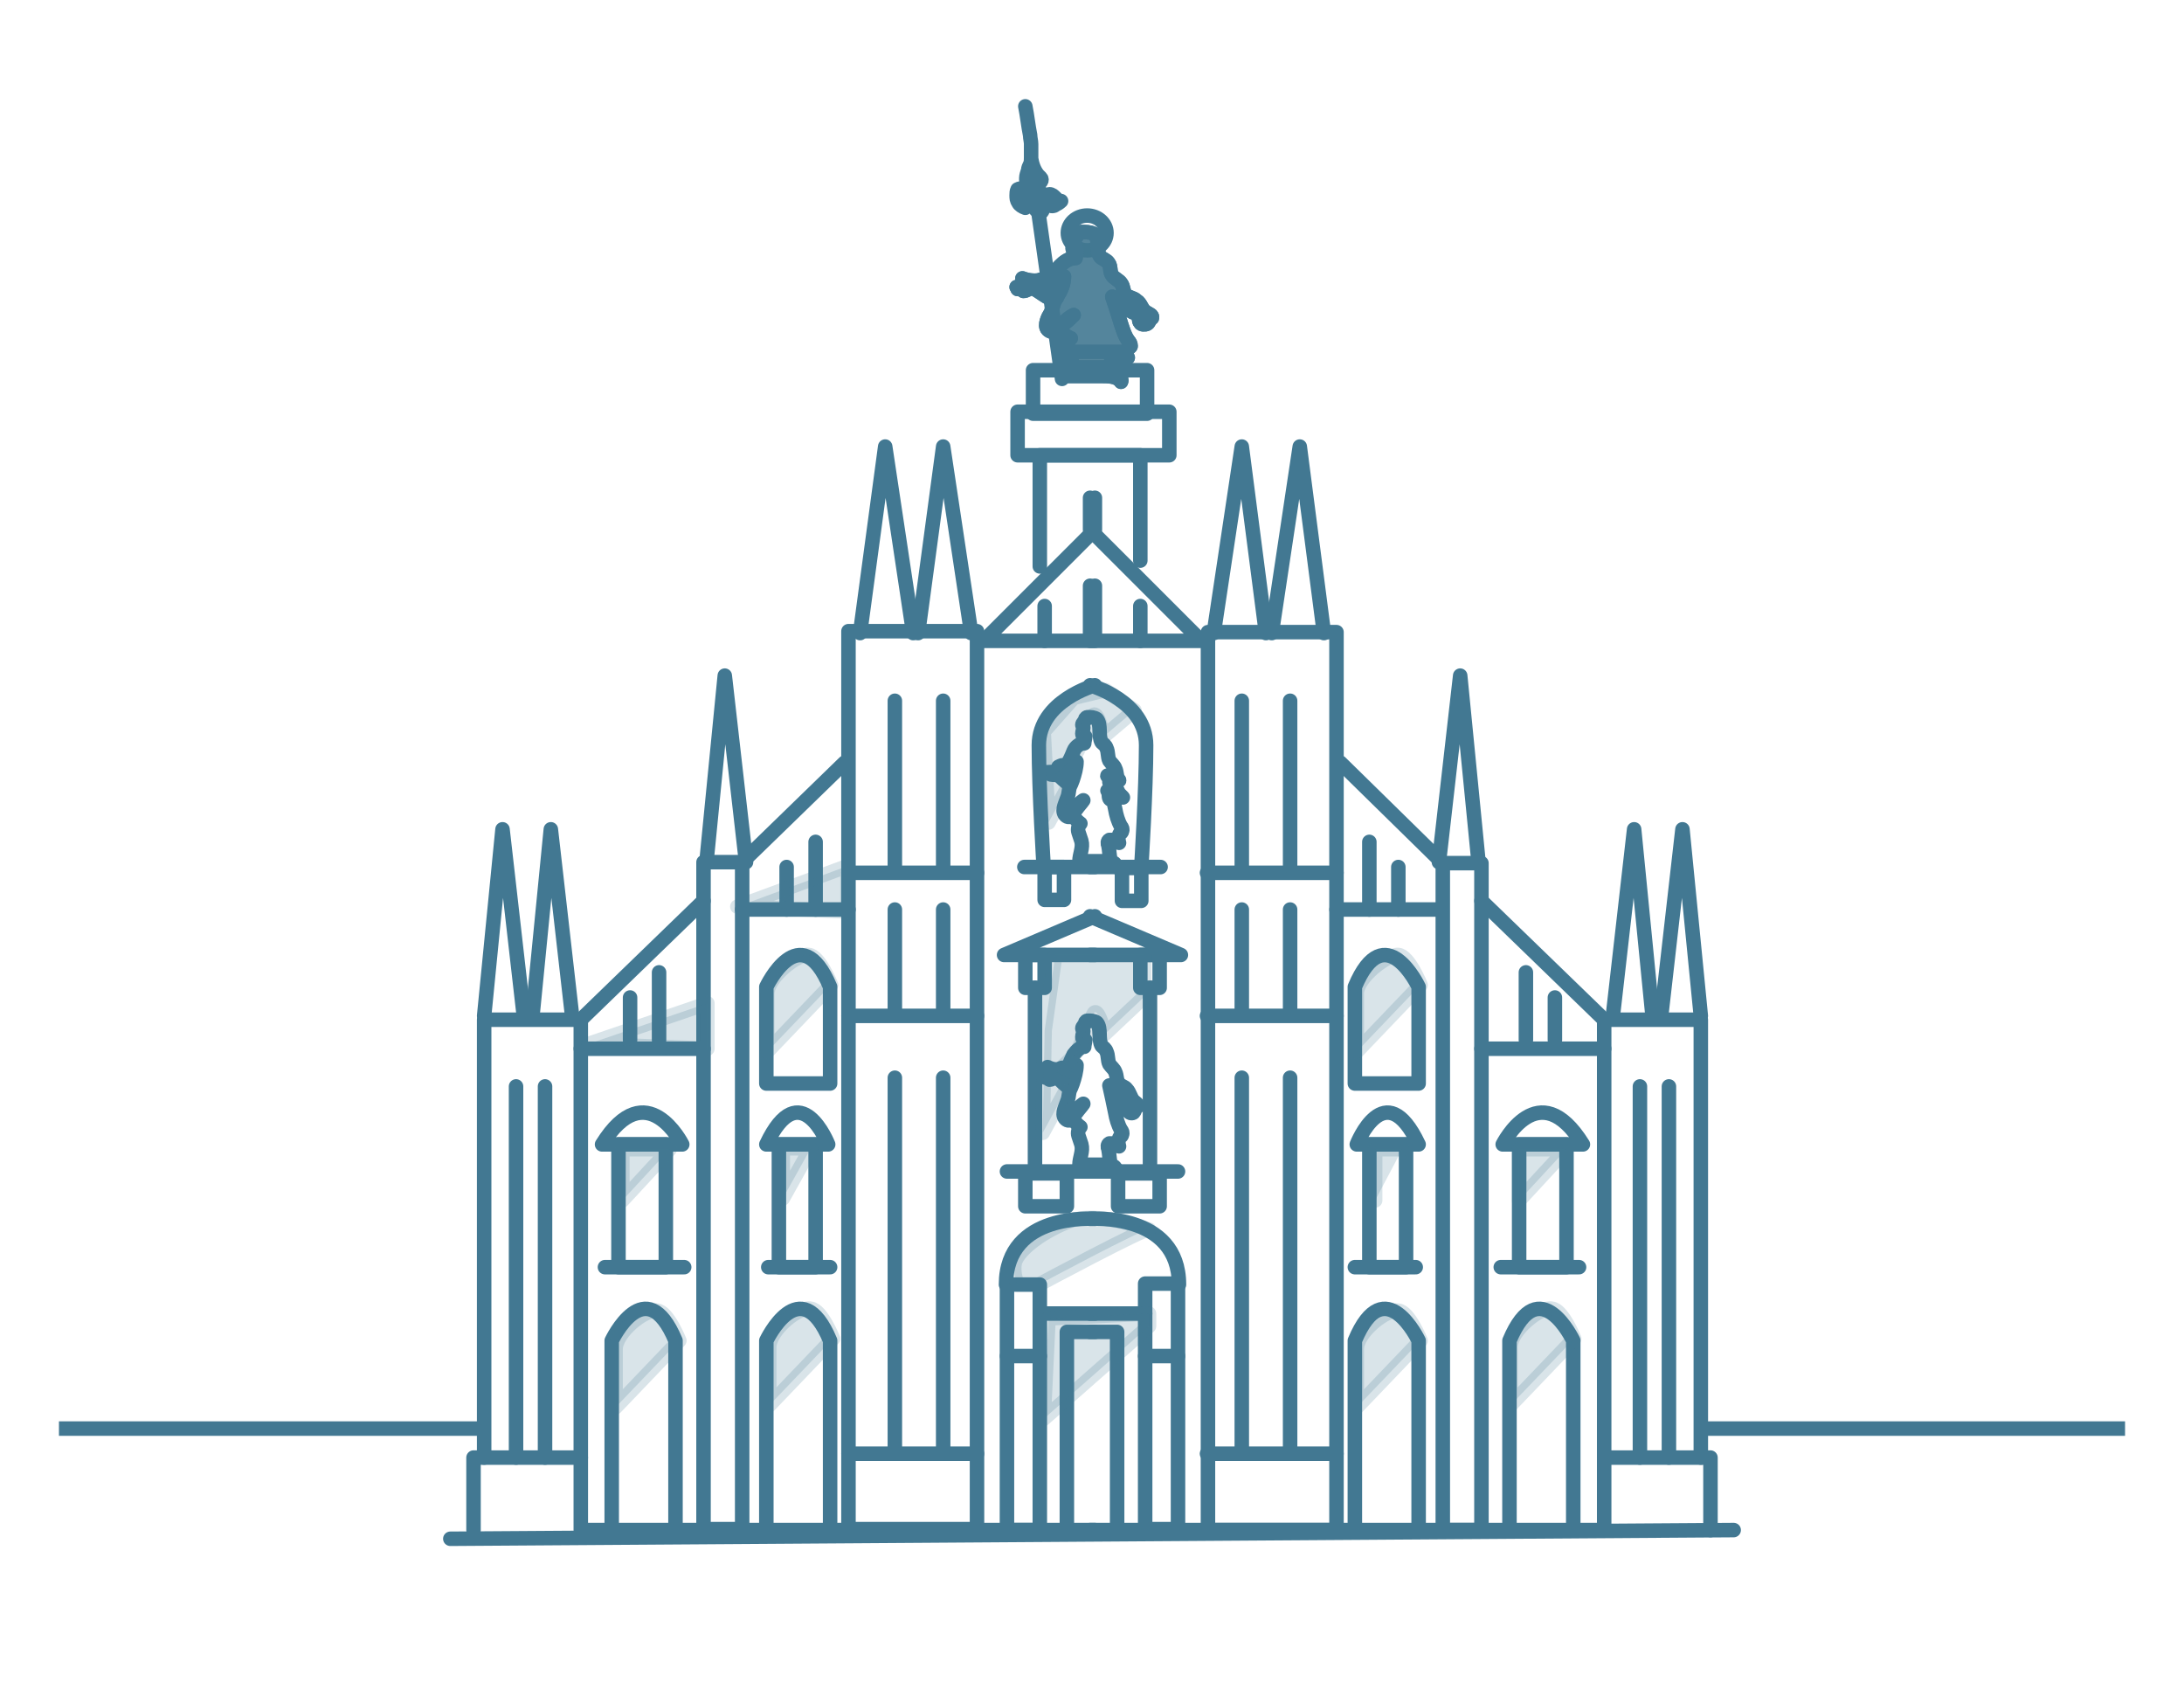 <?xml version="1.0" encoding="utf-8"?>
<!-- Generator: Adobe Illustrator 26.0.1, SVG Export Plug-In . SVG Version: 6.00 Build 0)  -->
<svg version="1.1" xmlns="http://www.w3.org/2000/svg" xmlns:xlink="http://www.w3.org/1999/xlink" x="0px" y="0px"
	 viewBox="0 0 226 174.7" style="enable-background:new 0 0 226 174.7;" xml:space="preserve">
<style type="text/css">
	.st0{fill:none;stroke:#427892;stroke-width:1.5;stroke-linecap:round;stroke-linejoin:round;stroke-miterlimit:10;}
	.st1{opacity:0.9;fill:#427892;stroke:#427892;stroke-width:1.5;stroke-linecap:round;stroke-linejoin:round;stroke-miterlimit:10;}
	.st2{fill:#427892;stroke:#427892;stroke-width:1.5;stroke-linecap:round;stroke-linejoin:round;stroke-miterlimit:10;}
	
		.st3{opacity:0.2;fill:#427892;stroke:#427892;stroke-width:1.5;stroke-linecap:round;stroke-linejoin:round;stroke-miterlimit:10;enable-background:new    ;}
	.st4{fill:none;stroke:#427892;stroke-width:1.5;stroke-miterlimit:10;}
	.st5{display:none;}
	.st6{display:inline;}
</style>
<g id="Livello_3">
	<g id="Livello_2_00000031183728783063992670000012328174649539766914_">
		<polyline class="st0" points="49,158.3 49,150.8 60.1,150.8 60.1,158.3 113.3,158.3 		"/>
		<polyline class="st0" points="60.1,150.8 60.1,105.5 50.1,105.5 50.1,150.8 		"/>
		<line class="st0" x1="56.4" y1="112.4" x2="56.4" y2="150.8"/>
		<line class="st0" x1="53.4" y1="112.4" x2="53.4" y2="150.8"/>
		<line class="st0" x1="62.6" y1="131.1" x2="70.8" y2="131.1"/>
		<rect x="64" y="118.4" class="st0" width="4.9" height="12.7"/>
		<path class="st0" d="M62.3,118.4h8.3C70.6,118.4,66.9,111,62.3,118.4z"/>
		<g>
			<line class="st0" x1="79.5" y1="131.1" x2="85.9" y2="131.1"/>
			<rect x="80.6" y="118.4" class="st0" width="3.8" height="12.7"/>
			<path class="st0" d="M79.3,118.4h6.4C85.7,118.4,82.8,111,79.3,118.4z"/>
		</g>
		<path class="st0" d="M63.3,158.3v-19.6c0,0,3.5-7.4,6.6,0v19.6"/>
		<path class="st0" d="M79.3,158.3v-19.6c0,0,3.5-7.4,6.6,0v19.6"/>
		<path class="st0" d="M79.3,112.1v-10c0,0,3.5-7.4,6.6,0v10H79.3z"/>
		<rect x="72.8" y="89.2" class="st0" width="4" height="69"/>
		<rect x="87.8" y="65.3" class="st0" width="13.3" height="92.9"/>
		<line class="st0" x1="60.1" y1="108.5" x2="72.8" y2="108.5"/>
		<line class="st0" x1="60.1" y1="105.5" x2="72.8" y2="93.2"/>
		<line class="st0" x1="76.8" y1="89.2" x2="87.4" y2="78.9"/>
		<line class="st0" x1="76.8" y1="94.1" x2="87.8" y2="94.1"/>
		<line class="st0" x1="87.8" y1="90.3" x2="101.1" y2="90.3"/>
		<line class="st0" x1="87.8" y1="105.1" x2="101.1" y2="105.1"/>
		<line class="st0" x1="87.8" y1="150.4" x2="101.1" y2="150.4"/>
		<line class="st0" x1="92.6" y1="94.1" x2="92.6" y2="104.4"/>
		<line class="st0" x1="97.6" y1="94.1" x2="97.6" y2="104.4"/>
		<line class="st0" x1="92.6" y1="72.5" x2="92.6" y2="89.6"/>
		<line class="st0" x1="97.6" y1="72.5" x2="97.6" y2="89.6"/>
		<line class="st0" x1="92.6" y1="111.5" x2="92.6" y2="149.8"/>
		<line class="st0" x1="97.6" y1="111.5" x2="97.6" y2="149.8"/>
		<line class="st0" x1="84.4" y1="87.1" x2="84.4" y2="94.1"/>
		<line class="st0" x1="81.4" y1="89.7" x2="81.4" y2="94.1"/>
		<line class="st0" x1="68.2" y1="100.6" x2="68.2" y2="107.6"/>
		<line class="st0" x1="65.2" y1="103.2" x2="65.2" y2="107.6"/>
		<polyline class="st0" points="89,65.5 91.6,46.2 94.5,65.5 		"/>
		<polyline class="st0" points="73.1,89.2 75,69.9 77.2,89.2 		"/>
		<polyline class="st0" points="50.1,105.1 52,85.8 54.2,105.1 		"/>
		<polyline class="st0" points="55.1,105.1 57,85.8 59.2,105.1 		"/>
		<polyline class="st0" points="95,65.5 97.6,46.2 100.5,65.5 		"/>
		<polyline class="st0" points="113.3,60.6 113.3,66.3 101.8,66.3 113.3,54.8 113.3,51.5 		"/>
		<line class="st0" x1="108.1" y1="62.7" x2="108.1" y2="66.3"/>
		<path class="st0" d="M113.3,70.9c0,0-5.8,1.6-5.8,6.2s0.5,12.6,0.5,12.6"/>
		<line class="st0" x1="106" y1="89.7" x2="113.3" y2="89.7"/>
		<rect x="108.1" y="89.7" class="st0" width="2" height="3.4"/>
		<rect x="106.1" y="98.8" class="st0" width="2" height="3.4"/>
		<rect x="104.2" y="132.9" class="st0" width="3.4" height="25.4"/>
		<rect x="106.1" y="121.4" class="st0" width="4.3" height="3.4"/>
		<polyline class="st0" points="113.3,98.8 103.9,98.8 113.3,94.8 		"/>
		<line class="st0" x1="107.1" y1="102.2" x2="107.1" y2="121.2"/>
		<line class="st0" x1="104.2" y1="121.2" x2="113.3" y2="121.2"/>
		<line class="st0" x1="104.2" y1="140.3" x2="107.6" y2="140.3"/>
		<line class="st0" x1="113.3" y1="135.9" x2="107.6" y2="135.9"/>
		<path class="st0" d="M113.3,126.1c0,0-9.2-0.7-9.2,6.8"/>
		<polyline class="st0" points="113.3,137.8 110.4,137.8 110.4,158.3 		"/>
		<polyline class="st0" points="177,158.3 177,150.8 166,150.8 166,158.3 112.8,158.3 		"/>
		<polyline class="st0" points="166,150.8 166,105.5 176,105.5 176,150.8 		"/>
		<line class="st0" x1="169.7" y1="112.4" x2="169.7" y2="150.8"/>
		<line class="st0" x1="172.7" y1="112.4" x2="172.7" y2="150.8"/>
		<line class="st0" x1="163.4" y1="131.1" x2="155.3" y2="131.1"/>
		<rect x="157.2" y="118.4" class="st0" width="4.9" height="12.7"/>
		<path class="st0" d="M163.8,118.4h-8.3C155.5,118.4,159.2,111,163.8,118.4z"/>
		<g>
			<line class="st0" x1="146.5" y1="131.1" x2="140.2" y2="131.1"/>
			<rect x="141.7" y="118.4" class="st0" width="3.8" height="12.7"/>
			<path class="st0" d="M146.8,118.4h-6.4C140.4,118.4,143.3,111,146.8,118.4z"/>
		</g>
		<path class="st0" d="M162.8,158.3v-19.6c0,0-3.5-7.4-6.6,0v19.6"/>
		<path class="st0" d="M146.8,158.3v-19.6c0,0-3.5-7.4-6.6,0v19.6"/>
		<path class="st0" d="M146.8,112.1v-10c0,0-3.5-7.4-6.6,0v10H146.8z"/>
		<rect x="149.3" y="89.3" class="st0" width="4" height="69"/>
		<rect x="125" y="65.4" class="st0" width="13.3" height="92.9"/>
		<line class="st0" x1="166" y1="108.5" x2="153.3" y2="108.5"/>
		<line class="st0" x1="166" y1="105.5" x2="153.3" y2="93.2"/>
		<line class="st0" x1="149.2" y1="89.2" x2="138.7" y2="78.9"/>
		<line class="st0" x1="149.2" y1="94.1" x2="138.3" y2="94.1"/>
		<line class="st0" x1="138.3" y1="90.3" x2="124.9" y2="90.3"/>
		<line class="st0" x1="138.3" y1="105.1" x2="124.9" y2="105.1"/>
		<line class="st0" x1="138.3" y1="150.4" x2="124.9" y2="150.4"/>
		<line class="st0" x1="133.5" y1="94.1" x2="133.5" y2="104.4"/>
		<line class="st0" x1="128.5" y1="94.1" x2="128.5" y2="104.4"/>
		<line class="st0" x1="133.5" y1="72.5" x2="133.5" y2="89.6"/>
		<line class="st0" x1="128.5" y1="72.5" x2="128.5" y2="89.6"/>
		<line class="st0" x1="133.5" y1="111.5" x2="133.5" y2="149.8"/>
		<line class="st0" x1="128.5" y1="111.5" x2="128.5" y2="149.8"/>
		<line class="st0" x1="141.7" y1="87.1" x2="141.7" y2="94.1"/>
		<line class="st0" x1="144.7" y1="89.7" x2="144.7" y2="94.1"/>
		<line class="st0" x1="157.9" y1="100.6" x2="157.9" y2="107.6"/>
		<line class="st0" x1="160.9" y1="103.2" x2="160.9" y2="107.6"/>
		<polyline class="st0" points="137,65.5 134.5,46.2 131.6,65.5 		"/>
		<polyline class="st0" points="153,89.2 151.1,69.9 148.9,89.2 		"/>
		<polyline class="st0" points="176,105.1 174.1,85.8 171.9,105.1 		"/>
		<polyline class="st0" points="171,105.1 169.1,85.8 166.9,105.1 		"/>
		<polyline class="st0" points="131,65.5 128.5,46.2 125.6,65.5 		"/>
		<polyline class="st0" points="112.8,60.6 112.8,66.3 124.3,66.3 112.8,54.8 112.8,51.5 		"/>
		<line class="st0" x1="118" y1="62.7" x2="118" y2="66.3"/>
		<path class="st0" d="M112.8,70.9c0,0,5.8,1.6,5.8,6.2s-0.5,12.6-0.5,12.6"/>
		<line class="st0" x1="120.1" y1="89.7" x2="112.8" y2="89.7"/>
		<rect x="116.1" y="89.8" class="st0" width="2" height="3.4"/>
		<rect x="118" y="98.8" class="st0" width="2" height="3.4"/>
		<rect x="118.5" y="132.8" class="st0" width="3.4" height="25.4"/>
		<rect x="115.7" y="121.4" class="st0" width="4.3" height="3.4"/>
		<polyline class="st0" points="112.8,98.8 122.2,98.8 112.8,94.8 		"/>
		<line class="st0" x1="119" y1="102.2" x2="119" y2="121.2"/>
		<line class="st0" x1="121.9" y1="121.2" x2="112.8" y2="121.2"/>
		<line class="st0" x1="121.9" y1="140.3" x2="118.5" y2="140.3"/>
		<line class="st0" x1="112.8" y1="135.9" x2="118.5" y2="135.9"/>
		<path class="st0" d="M112.8,126.1c0,0,9.2-0.7,9.2,6.8"/>
		<polyline class="st0" points="112.8,137.8 115.6,137.8 115.6,158.3 		"/>
		<g>
			<ellipse class="st0" cx="112.5" cy="24.1" rx="2" ry="1.8"/>
			<path class="st1" d="M105.8,28.8c0.5,0.2,1.2,0.3,1.7,0.2c0.3-0.1,0.6-0.2,0.9-0.1c0.1,0,0.1,0.1,0.2,0.1c0.1,0,0.1-0.1,0.2-0.1
				c0.3-0.5,0.5-1,0.9-1.4c0.4-0.4,0.9-0.8,1.6-0.8c0-0.2,0.1-0.5,0.1-0.7c-0.2,0.1-0.4-0.1-0.4-0.3s0.2-0.4,0.2-0.6
				c0-0.1-0.1-0.2-0.1-0.3c0-0.2,0.4-0.3,0.4-0.5c0-0.1,0-0.2,0.1-0.2c0.1-0.1,0.2-0.1,0.3-0.1c0.4,0,0.9,0,1.3,0.2
				c0.7,0.6,0.1,1.7,0.7,2.4c0.2,0.2,0.6,0.3,0.8,0.6c0.3,0.4,0.1,0.9,0.4,1.3c0.2,0.3,0.7,0.5,0.9,0.8c0.3,0.4,0.2,0.9,0.5,1.2
				c0.3,0.3,0.8,0.3,1.1,0.6c0.5,0.3,0.5,0.9,1,1.2c0.3,0.2,0.7,0.3,0.6,0.6c-0.1,0-0.2,0-0.2,0c0,0.2-0.1,0.5-0.3,0.6
				c-0.2,0.1-0.6,0.1-0.7-0.1c-0.2-0.2-0.1-0.6-0.2-0.8c-0.1-0.2-0.4-0.2-0.6-0.3s-0.4-0.3-0.6-0.4c-0.5-0.4-1-0.8-1.5-1.2
				c0.3,0.9,0.6,1.8,0.9,2.8c0.2,0.6,0.4,1.3,0.8,1.8c0.1,0.1,0.2,0.3,0.2,0.5c0,0.1-0.2,0.2-0.2,0.2c-0.3,0.3-0.3,0.7-0.1,1
				c-0.4-0.1-0.8-0.2-1.2-0.3c-0.1,0-0.2,0-0.3,0c-0.2,0.1-0.2,0.4-0.2,0.6c0.1,0.5,0.2,1,0.3,1.4c0,0.1,0,0.2,0.1,0.2
				c0.1,0.1,0.3,0.2,0.4,0.2c0.2,0.1,0.3,0.2,0.2,0.4c-0.4-0.6-1.3-0.6-2.1-0.6c-1.1,0-2.3,0-3.4,0c0-0.7,0.5-1.4,0.4-2.1
				c-0.1-0.3-0.3-0.6-0.4-0.9c-0.1-0.3-0.1-0.7,0.3-0.9c-0.5-0.2-1-0.6-1-1c0-0.2,0.1-0.3,0.2-0.5c0.3-0.4,0.7-0.7,1.1-0.9
				c-0.3,0.3-0.6,0.6-1,0.9c-0.1,0.1-0.2,0.2-0.4,0.3c-0.2,0-0.4,0-0.4-0.2c-0.1,0.2-0.1,0.5-0.2,0.7c-0.3,0.1-0.7-0.1-0.8-0.4
				s0-0.6,0.1-0.9c0.1-0.3,0.3-0.5,0.4-0.8c0.1-0.3,0.2-0.7,0.3-1c0.1-0.2,0.3-0.4,0.4-0.7c0.4-0.6,0.6-1.3,0.6-1.9
				c-0.1,0.7-0.4,1.4-0.8,2c0,0.1-0.1,0.2-0.2,0.2c-0.2,0.2-0.6,0-0.8-0.1c-0.5-0.3-1-0.7-1.6-1c-0.2,0.2-0.5,0.4-0.8,0.4
				c0-0.1,0.1-0.1,0.1-0.2c-0.2,0-0.5,0-0.7,0c0.1,0,0.2-0.1,0.2-0.1c-0.1,0-0.2,0-0.3-0.1c0.2,0,0.7-0.1,0.7-0.3
				C106.3,29.1,105.9,29,105.8,28.8z"/>
			<path class="st0" d="M105.8,28.8c0.5,0.2,1.2,0.3,1.7,0.2c0.3-0.1,0.6-0.2,0.9-0.1c0.1,0,0.1,0.1,0.2,0.1c0.1,0,0.1-0.1,0.2-0.1
				c0.3-0.5,0.5-1,0.9-1.4c0.4-0.4,0.9-0.8,1.6-0.8c0-0.2,0.1-0.5,0.1-0.7c-0.2,0.1-0.4-0.1-0.4-0.3s0.2-0.4,0.2-0.6
				c0-0.1-0.1-0.2-0.1-0.3c0-0.2,0.4-0.3,0.4-0.5c0-0.1,0-0.2,0.1-0.2c0.1-0.1,0.2-0.1,0.3-0.1c0.4,0,0.9,0,1.3,0.2
				c0.7,0.6,0.1,1.7,0.7,2.4c0.2,0.2,0.6,0.3,0.8,0.6c0.3,0.4,0.1,0.9,0.4,1.3c0.2,0.3,0.7,0.5,0.9,0.8c0.3,0.4,0.2,0.9,0.5,1.2
				c0.3,0.3,0.8,0.3,1.1,0.6c0.5,0.3,0.5,0.9,1,1.2c0.3,0.2,0.7,0.3,0.6,0.6c-0.1,0-0.2,0-0.2,0c0,0.2-0.1,0.5-0.3,0.6
				c-0.2,0.1-0.6,0.1-0.7-0.1c-0.2-0.2-0.1-0.6-0.2-0.8c-0.1-0.2-0.4-0.2-0.6-0.3s-0.4-0.3-0.6-0.4c-0.5-0.4-1-0.8-1.5-1.2
				c0.3,0.9,0.6,1.8,0.9,2.8c0.2,0.6,0.4,1.3,0.8,1.8c0.1,0.1,0.2,0.3,0.2,0.5c0,0.1-0.2,0.2-0.2,0.2c-0.3,0.3-0.3,0.7-0.1,1
				c-0.4-0.1-0.8-0.2-1.2-0.3c-0.1,0-0.2,0-0.3,0c-0.2,0.1-0.2,0.4-0.2,0.6c0.1,0.5,0.2,1,0.3,1.4c0,0.1,0,0.2,0.1,0.2
				c0.1,0.1,0.3,0.2,0.4,0.2c0.2,0.1,0.3,0.2,0.2,0.4c-0.4-0.6-1.3-0.6-2.1-0.6c-1.1,0-2.3,0-3.4,0c0-0.7,0.5-1.4,0.4-2.1
				c-0.1-0.3-0.3-0.6-0.4-0.9c-0.1-0.3-0.1-0.7,0.3-0.9c-0.5-0.2-1-0.6-1-1c0-0.2,0.1-0.3,0.2-0.5c0.3-0.4,0.7-0.7,1.1-0.9
				c-0.3,0.3-0.6,0.6-1,0.9c-0.1,0.1-0.2,0.2-0.4,0.3c-0.2,0-0.4,0-0.4-0.2c-0.1,0.2-0.1,0.5-0.2,0.7c-0.3,0.1-0.7-0.1-0.8-0.4
				s0-0.6,0.1-0.9c0.1-0.3,0.3-0.5,0.4-0.8c0.1-0.3,0.2-0.7,0.3-1c0.1-0.2,0.3-0.4,0.4-0.7c0.4-0.6,0.6-1.3,0.6-1.9
				c-0.1,0.7-0.4,1.4-0.8,2c0,0.1-0.1,0.2-0.2,0.2c-0.2,0.2-0.6,0-0.8-0.1c-0.5-0.3-1-0.7-1.6-1c-0.2,0.2-0.5,0.4-0.8,0.4
				c0-0.1,0.1-0.1,0.1-0.2c-0.2,0-0.5,0-0.7,0c0.1,0,0.2-0.1,0.2-0.1c-0.1,0-0.2,0-0.3-0.1c0.2,0,0.7-0.1,0.7-0.3
				C106.3,29.1,105.9,29,105.8,28.8z"/>
			<path class="st0" d="M108.4,110.4c0.4,0.2,0.8,0.3,1.2,0.2c0.2-0.1,0.4-0.2,0.6-0.1c0,0,0.1,0.1,0.2,0.1c0.1,0,0.1-0.1,0.1-0.1
				c0.2-0.5,0.4-1,0.6-1.4c0.3-0.4,0.7-0.8,1.1-0.8c0-0.2,0.1-0.5,0.1-0.7c-0.1,0.1-0.3-0.1-0.3-0.3s0.1-0.4,0.1-0.6
				c0-0.1-0.1-0.2-0.1-0.3c0-0.2,0.2-0.3,0.3-0.5c0-0.1,0-0.2,0.1-0.2c0-0.1,0.1-0.1,0.2-0.1c0.3,0,0.6,0,0.9,0.2
				c0.5,0.6,0.1,1.7,0.5,2.4c0.2,0.2,0.4,0.3,0.5,0.6c0.2,0.4,0.1,0.9,0.3,1.3c0.2,0.3,0.5,0.5,0.6,0.8c0.2,0.4,0.1,0.9,0.4,1.2
				c0.2,0.3,0.6,0.3,0.8,0.6c0.3,0.3,0.4,0.9,0.7,1.2c0.2,0.2,0.5,0.3,0.4,0.6c-0.1,0-0.1,0-0.2,0c0,0.2-0.1,0.5-0.2,0.6
				c-0.1,0.1-0.4,0.1-0.5-0.1c-0.1-0.2,0-0.6-0.2-0.8c-0.1-0.2-0.3-0.2-0.4-0.3c-0.1-0.1-0.3-0.3-0.4-0.4c-0.3-0.4-0.7-0.8-1-1.2
				c0.2,0.9,0.4,1.8,0.6,2.8c0.1,0.6,0.3,1.3,0.6,1.8c0.1,0.1,0.2,0.3,0.1,0.5c0,0.1-0.1,0.2-0.2,0.2c-0.2,0.3-0.2,0.7-0.1,1
				c-0.3-0.1-0.6-0.2-0.8-0.3c-0.1,0-0.1,0-0.2,0c-0.2,0.1-0.2,0.4-0.1,0.6c0.1,0.5,0.1,1,0.2,1.4c0,0.1,0,0.2,0.1,0.2
				c0.1,0.1,0.2,0.2,0.3,0.2c0.1,0.1,0.2,0.2,0.2,0.4c-0.3-0.6-0.9-0.6-1.4-0.6c-0.8,0-1.6,0-2.4,0c0-0.7,0.4-1.4,0.2-2.1
				c-0.1-0.3-0.2-0.6-0.3-0.9c-0.1-0.3,0-0.7,0.2-0.9c-0.3-0.2-0.7-0.6-0.7-1c0-0.2,0.1-0.3,0.2-0.5c0.2-0.4,0.5-0.7,0.8-0.9
				c-0.2,0.3-0.5,0.6-0.7,0.9c-0.1,0.1-0.2,0.2-0.3,0.3s-0.3,0-0.3-0.2c0,0.2-0.1,0.5-0.1,0.7c-0.2,0.1-0.5-0.1-0.6-0.4
				c-0.1-0.3,0-0.6,0.1-0.9c0.1-0.3,0.2-0.5,0.3-0.8c0.1-0.3,0.1-0.7,0.2-1c0.1-0.2,0.2-0.4,0.3-0.7c0.2-0.6,0.4-1.3,0.4-1.9
				c-0.1,0.7-0.3,1.4-0.5,2c0,0.1-0.1,0.2-0.1,0.2c-0.2,0.2-0.4,0-0.5-0.1c-0.4-0.3-0.7-0.7-1.1-1c-0.1,0.2-0.3,0.4-0.6,0.4
				c0-0.1,0-0.1,0.1-0.2c-0.2,0-0.3,0-0.5,0c0.1,0,0.1-0.1,0.2-0.1c-0.1,0-0.2,0-0.2-0.1c0.1,0,0.5-0.1,0.5-0.3
				C108.8,110.6,108.5,110.6,108.4,110.4z"/>
			<line class="st0" x1="109.9" y1="39.2" x2="107.4" y2="21.6"/>
			<path class="st2" d="M106.1,11c0.2,1,0.3,2,0.5,3c0,0.3,0.1,0.6,0.1,0.9c0,0.5,0,0.9,0,1.4c0,0.2,0,0.5-0.1,0.7
				c-0.1,0.2-0.2,0.4-0.2,0.6c-0.1,0.3-0.2,0.6-0.2,0.8c0,0.1,0,0.2,0,0.2c0.1,0.1,0.3,0.1,0.5,0.1c0,0.4,0,0.9,0,1.3
				c0,0.1,0,0.1,0,0.2l-0.1,0.1c-0.2,0.1-0.5,0.1-0.7-0.1s-0.2-0.4,0-0.6c-0.1-0.2-0.4-0.1-0.6,0c-0.1,0.2-0.1,0.4-0.1,0.6
				c0,0.3,0,0.5,0.2,0.8c0.1,0.2,0.4,0.4,0.7,0.5c0-0.2-0.1-0.4,0-0.6c0-0.2,0.2-0.4,0.4-0.5c0.3-0.1,0.7,0.1,0.7,0.4
				c0,0.2-0.2,0.5-0.1,0.7c0,0.2,0.2,0.3,0.4,0.4c0.1,0,0.3,0.1,0.3,0c0.1-0.1,0.1-0.2,0.1-0.2c0-0.3-0.1-0.5-0.3-0.8
				c0.3-0.1,0.6,0,0.8,0.1c0.2,0.1,0.3,0.4,0.6,0.3c0.1,0,0.2-0.1,0.2-0.1c0.2-0.1,0.4-0.2,0.6-0.4c-0.5,0-0.7-0.7-1.2-0.7
				c-0.3,0-0.6,0.4-0.9,0.3c-0.2-0.1-0.3-0.3-0.3-0.4c0-0.2,0.1-0.3,0.1-0.5c0-0.1-0.1-0.3-0.2-0.4c-0.1-0.1-0.1-0.1-0.1-0.2
				c0-0.1,0.1-0.2,0.2-0.2c0.1,0,0.2,0,0.3,0.1c0.1-0.1,0.1-0.3,0-0.4c-0.1-0.1-0.2-0.2-0.3-0.3c-0.4-0.5-0.6-1.1-0.7-1.7"/>
		</g>
		<g>
			<path class="st0" d="M110.4,79.1c0.4,0.2-1.2,0.3-0.8,0.2c0.2-0.1,0.4-0.2,0.6-0.1c0,0,0.1,0.1,0.2,0.1
				C110.5,79.2,110.5,79.2,110.4,79.1c0.3-0.4,0.5-0.9,0.7-1.4s0.7-0.8,1.1-0.8c0-0.2,0.1-0.5,0.1-0.7c-0.1,0.1-0.3-0.1-0.3-0.3
				c0-0.2,0.1-0.4,0.1-0.6c0-0.1-0.1-0.2-0.1-0.3c0-0.2,0.2-0.3,0.3-0.5c0-0.1,0-0.2,0.1-0.2c0-0.1,0.1-0.1,0.2-0.1
				c0.3,0,0.6,0,0.9,0.2c0.5,0.6,0.1,1.7,0.5,2.4c0.2,0.2,0.4,0.3,0.5,0.6c0.2,0.4,0.1,0.9,0.3,1.3c0.2,0.3,0.5,0.5,0.6,0.8
				c0.2,0.4,0.1,0.9,0.4,1.2c0.2,0.3-1.4-0.7-1.2-0.4c0.3,0.3,0.4,0.9,0.7,1.2c0.2,0.2,0.5,0.3,0.4,0.6c-0.1,0-0.1,0-0.2,0
				c0,0.2-0.1,0.5-0.2,0.6c-0.2,0.1-0.4,0.1-0.5-0.1c-0.1-0.2,0-0.6-0.2-0.8c-0.1-0.2,1.7,0.8,1.6,0.7c-0.1-0.1-0.3-0.3-0.4-0.4
				c-0.3-0.4-0.7-0.8-1-1.2c0.2,0.9,0.4,1.8,0.6,2.8c0.1,0.6,0.3,1.3,0.6,1.8c0.1,0.1,0.2,0.3,0.1,0.5c0,0.1-0.1,0.2-0.2,0.2
				c-0.2,0.3-0.2,0.7-0.1,1c-0.3-0.1-0.6-0.2-0.8-0.3c-0.1,0-0.1,0-0.2,0c-0.2,0.1-0.2,0.4-0.1,0.6c0.1,0.5,0.1,1,0.2,1.4
				c0,0.1,0,0.2,0.1,0.2c0.1,0.1,0.2,0.2,0.3,0.2c0.1,0.1,0.2,0.2,0.2,0.4c-0.3-0.6-0.9-0.6-1.4-0.6c-0.8,0-1.6,0-2.4,0
				c0-0.7,0.4-1.4,0.2-2.1c-0.1-0.3-0.2-0.6-0.3-0.9s0-0.7,0.2-0.9c-0.3-0.2-0.7-0.6-0.7-1c0-0.2,0.1-0.3,0.2-0.5
				c0.2-0.4,0.5-0.7,0.8-0.9c-0.2,0.3-0.5,0.6-0.7,0.9c-0.1,0.1-0.2,0.2-0.3,0.3s-0.3,0-0.3-0.2c0,0.2-0.1,0.5-0.1,0.7
				c-0.2,0.1-0.5-0.1-0.6-0.4c-0.1-0.3,0-0.6,0.1-0.9c0.1-0.3,0.2-0.5,0.3-0.8s0.1-0.7,0.2-1c0.1-0.2,0.2-0.4,0.3-0.7
				c0.2-0.6,0.4-1.3,0.4-1.9c-0.1,0.7-0.3,1.4-0.5,2c0,0.1-0.1,0.2-0.1,0.2c-0.2,0.2-0.4,0-0.5-0.1c-0.4-0.3-0.7-0.7-1.1-1
				c-0.1,0.2,1.7,0.4,1.4,0.4c0-0.1-2-0.1-1.9-0.2c-0.2,0,1.7,0,1.5,0c0.1,0,0.1-0.1,0.2-0.1c-0.1,0-2.2,0-2.2-0.1
				c0.1,0,2.5-0.1,2.5-0.3C110.8,79.3,110.5,79.3,110.4,79.1z"/>
		</g>
		<g id="Livello_1_1_">
			<polyline class="st0" points="107.6,58.6 107.6,47.1 118,47.1 118,58 			"/>
			<rect x="105.3" y="42.6" class="st0" width="15.7" height="4.5"/>
			<rect x="106.9" y="38.3" class="st0" width="11.8" height="4.5"/>
			<rect x="109.8" y="36.4" class="st0" width="6.6" height="1.6"/>
		</g>
	</g>
	<g id="Livello_3_00000016794763044046260050000007277238790076076437_">
		<path class="st3" d="M117.4,73.5l-3.2,2.7c0,0-0.7-3.2-1.2-2s-1.1,2.6-1.5,3.5s-2.3,2.4-2.3,2.4l1.6,0.8l-2.3,4.2l-0.5-9.4
			l3.1-3.5l3.3-0.8L117.4,73.5z"/>
		<path class="st3" d="M118.4,102.2h1l-5.1,4.8c0,0-0.7-3.2-1.2-2s-1.1,2.6-1.5,3.5s-2.3,2.4-2.3,2.4l1.6,0.8l-3,5.5l0.2-10.6
			l1.1-7.8h9.2L118.4,102.2z"/>
		<polygon class="st3" points="64.4,118.9 64.4,124.2 69.3,118.9 		"/>
		<polygon class="st3" points="81,118.8 81,124 83.9,118.8 		"/>
		<path class="st3" d="M63.7,139.6v6l6.6-6.9c0,0-1.2-3-2.3-3.1C66.8,135.4,63.7,137.8,63.7,139.6z"/>
		<path class="st3" d="M79.6,139.4v6l6.6-6.9c0,0-1.2-3-2.3-3.1C82.7,135.1,79.6,137.6,79.6,139.4z"/>
		<path class="st3" d="M79.4,102.8v6l6.6-6.9c0,0-1.2-3-2.3-3.1C82.6,98.6,79.4,101.1,79.4,102.8z"/>
		<polygon class="st3" points="157.2,118.9 157.2,124.2 162.1,118.9 		"/>
		<polyline class="st3" points="145.1,118.9 142.3,118.9 142.3,124.2 		"/>
		<path class="st3" d="M140.4,139.6v6l6.6-6.9c0,0-1.2-3-2.3-3.1C143.5,135.4,140.4,137.8,140.4,139.6z"/>
		<path class="st3" d="M156.3,139.4v6l6.6-6.9c0,0-1.2-3-2.3-3.1C159.5,135.1,156.3,137.6,156.3,139.4z"/>
		<path class="st3" d="M140.4,102.8v6l6.6-6.9c0,0-1.2-3-2.3-3.1S140.4,101.1,140.4,102.8z"/>
		<polygon class="st3" points="60.9,108 73.2,108.5 73.2,103.8 		"/>
		<polygon class="st3" points="76.3,93.8 87.7,94.3 87.7,89.6 		"/>
		<path class="st3" d="M105.3,132.9h2.2c0,0,11-5.9,11.4-5.7c0.3,0.2-5.2-2.1-8.4-0.8s-5.3,3.2-5.5,4.3
			C104.8,131.8,105.3,132.9,105.3,132.9z"/>
		<polygon class="st3" points="108.5,136.4 108,146.8 118.9,137.2 118.9,135.9 		"/>
	</g>
	<line class="st0" x1="46.6" y1="159.2" x2="179.4" y2="158.3"/>
	<line class="st4" x1="176" y1="147.8" x2="219.9" y2="147.8"/>
	<line class="st4" x1="6.1" y1="147.8" x2="50.1" y2="147.8"/>
</g>
<g id="Livello_2" class="st5">
	<g id="Livello_2_00000093145299610957654520000009978330170609961402_" class="st6">
		<line class="st4" x1="6.1" y1="147.8" x2="219.9" y2="147.8"/>
	</g>
</g>
</svg>
